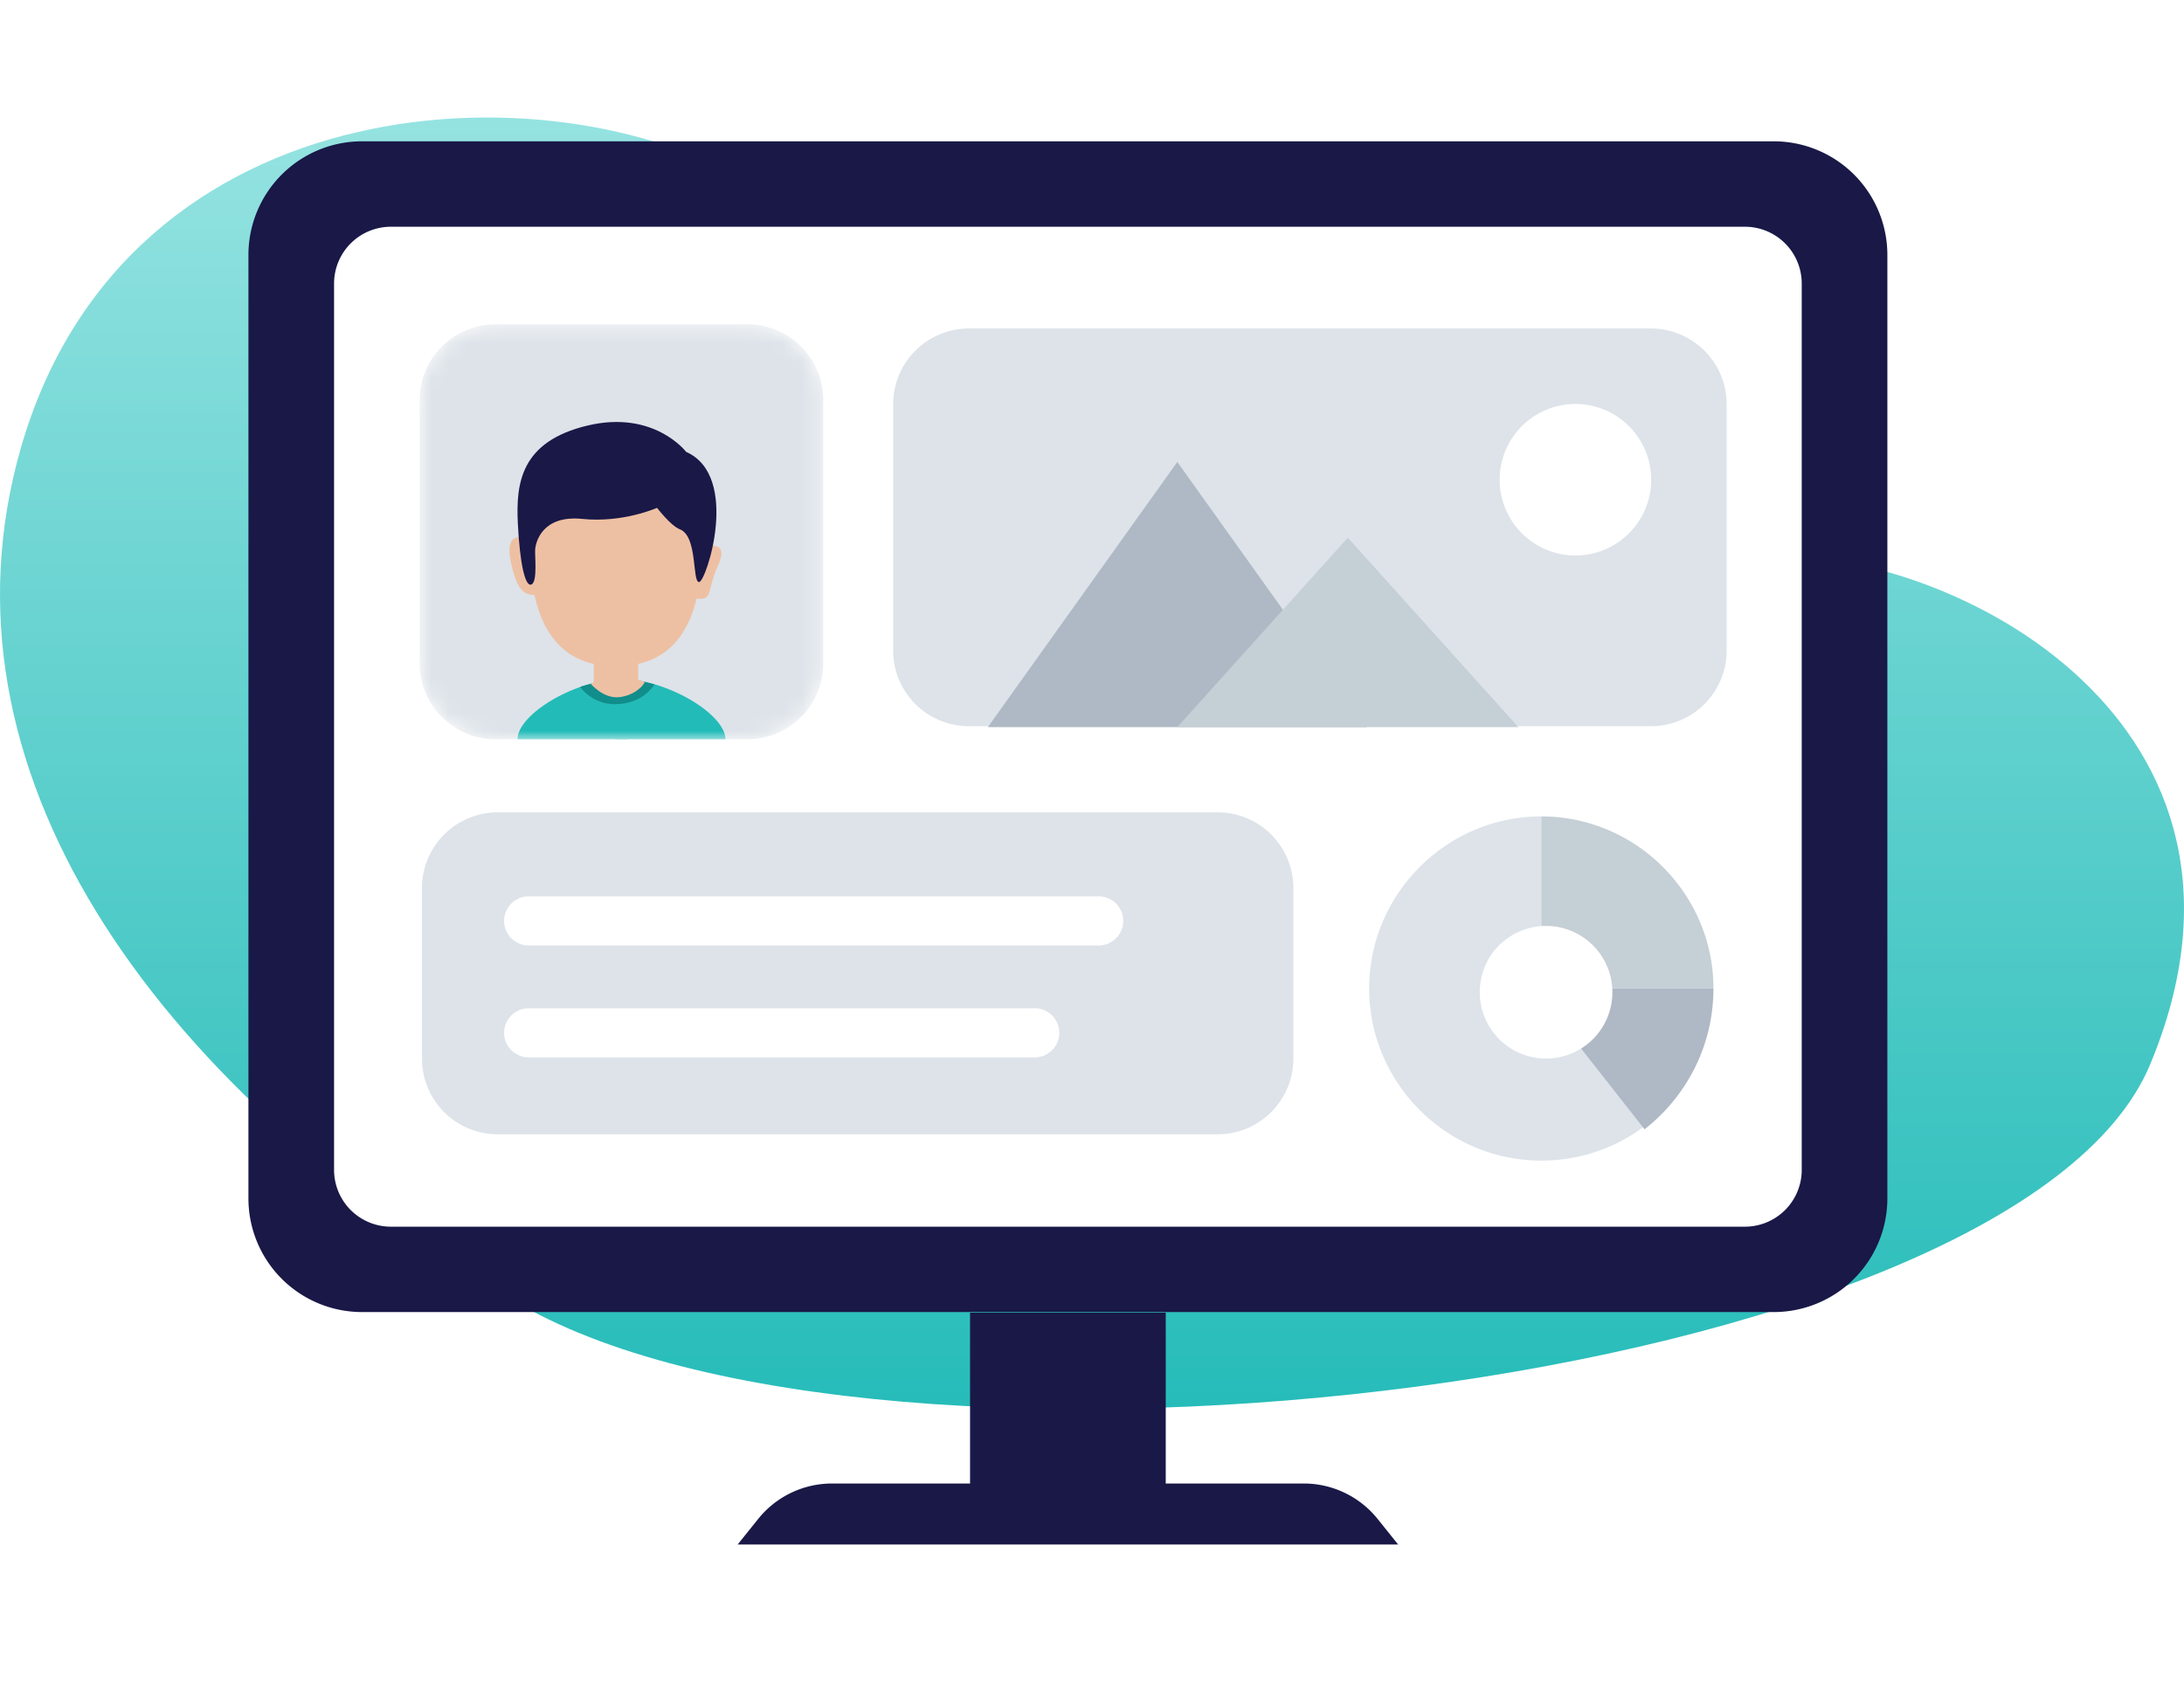 <svg xmlns="http://www.w3.org/2000/svg" width="124" height="96" fill="none" viewBox="0 0 124 96">
    <path fill="url(#a)" d="M43.292 10.845C32.115 3.51 7.182 4.374 1.164 25.51-3.995 43.63 8.472 61.315 29.106 73.824c20.634 12.51 85.286 5.07 92.971-13.372 8.066-19.36-11.177-29.333-21.924-28.902-10.747.431-45.684-13.372-56.86-20.705z"/>
    <g filter="url(#b)">
        <path fill="#191847" d="M55.076 72.548h11.111v9.701h7.835c1.632 0 3.175.741 4.196 2.014l1.163 1.45H41.882l1.163-1.45a5.378 5.378 0 0 1 4.196-2.014h7.835v-9.701zm45.629-66.523a6.453 6.453 0 0 1 6.453 6.454V66.06a6.453 6.453 0 0 1-6.453 6.453H20.558a6.453 6.453 0 0 1-6.453-6.453V12.479a6.453 6.453 0 0 1 6.453-6.454h80.147z"/>
        <path fill="#fff" d="M99.07 10.877H22.194a3.227 3.227 0 0 0-3.227 3.226v50.334a3.227 3.227 0 0 0 3.227 3.227H99.07a3.226 3.226 0 0 0 3.226-3.227V14.103a3.226 3.226 0 0 0-3.226-3.226z"/>
        <path fill="#DDE3E9" d="M69.132 44.133H28.261a4.302 4.302 0 0 0-4.303 4.302v9.68a4.302 4.302 0 0 0 4.303 4.302h40.871a4.302 4.302 0 0 0 4.302-4.302v-9.68a4.302 4.302 0 0 0-4.302-4.302z"/>
        <path fill="#fff" d="M62.381 48.905H30.015a1.394 1.394 0 0 0 0 2.788H62.38a1.394 1.394 0 1 0 0-2.788zM58.75 55.26H30.016a1.394 1.394 0 0 0 0 2.788H58.75a1.394 1.394 0 1 0 0-2.788z"/>
        <path fill="#C5CFD6" fill-rule="evenodd" d="M27.458 39.938l-.005.013c.002-.004.005-.02.005-.013z" clip-rule="evenodd"/>
        <path fill="#C5CFD6" fill-rule="evenodd" d="M27.454 39.945v.004c0-.004.007-.018 0-.004z" clip-rule="evenodd"/>
        <path fill="#C5CFD6" fill-rule="evenodd" d="M27.483 39.876c-.006.016-.014.031-.02.048l.01-.023c-.085.212-.031.074.01-.025z" clip-rule="evenodd"/>
        <path fill="#C5CFD6" fill-rule="evenodd" d="M27.465 39.925l-.01.023c-.025.047.01-.023.01-.023zM27.455 39.944v-.002.002z" clip-rule="evenodd"/>
        <path fill="#C5CFD6" fill-rule="evenodd" d="M27.45 39.951c-.004.01.024-.038 0 0z" clip-rule="evenodd"/>
        <path fill="#C5CFD6" fill-rule="evenodd" d="M27.454 39.944l.002-.002c0 .001 0 .002-.002.002z" clip-rule="evenodd"/>
        <path fill="#DDE3E9" d="M93.733 16.656h-38.72a4.302 4.302 0 0 0-4.303 4.302v13.983a4.302 4.302 0 0 0 4.302 4.302h38.72a4.302 4.302 0 0 0 4.303-4.303V20.959a4.302 4.302 0 0 0-4.302-4.302z"/>
        <path fill="#AFB9C5" fill-rule="evenodd" d="M66.844 24.234L56.088 39.292h21.511L66.844 24.234z" clip-rule="evenodd"/>
        <path fill="#C5CFD6" fill-rule="evenodd" d="M76.524 28.536l-9.68 10.756h19.36l-9.68-10.756z" clip-rule="evenodd"/>
        <path fill="#fff" d="M89.447 29.546a4.302 4.302 0 1 0 0-8.604 4.302 4.302 0 0 0 0 8.604z"/>
        <mask id="c" width="24" height="24" x="23" y="16" maskUnits="userSpaceOnUse">
            <path fill="#fff" d="M42.44 16.42H28.13a4.302 4.302 0 0 0-4.303 4.302v14.956a4.302 4.302 0 0 0 4.302 4.302h14.312a4.302 4.302 0 0 0 4.302-4.302V20.722a4.302 4.302 0 0 0-4.302-4.302z"/>
        </mask>
        <g mask="url(#c)">
            <path fill="#DDE3E9" d="M42.44 16.42H28.13a4.302 4.302 0 0 0-4.303 4.302v14.956a4.302 4.302 0 0 0 4.302 4.302h14.312a4.302 4.302 0 0 0 4.302-4.302V20.722a4.302 4.302 0 0 0-4.302-4.302z"/>
            <path fill="#EEC0A3" d="M36.236 35.338h-2.528v3.114h2.528v-3.114z"/>
            <path fill="#EEC0A3" fill-rule="evenodd" d="M30.631 31.797c.681 0 .665-.433.665-1.287 0-.855-1.095-2.005-1.776-2.005s-.74.718-.37 2.005.8 1.287 1.481 1.287zM39.766 32.008c.68 0 .423-.632.996-1.879.573-1.247-.2-1.166-.88-1.166-.682 0-1.234.693-1.234 1.547 0 .855.436 1.498 1.117 1.498z" clip-rule="evenodd"/>
            <path fill="#EEC0A3" fill-rule="evenodd" d="M39.877 27.554c0-2.28-1.517-3.947-4.905-3.947-3.388 0-4.905 1.668-4.905 3.947 0 2.28-.354 8.285 4.905 8.285s4.905-6.005 4.905-8.285z" clip-rule="evenodd"/>
            <path fill="#23BBB8" fill-rule="evenodd" d="M35.632 36.517v3.464h-6.25c0-1.402 3.292-3.464 6.25-3.464z" clip-rule="evenodd"/>
            <path fill="#23BBB8" fill-rule="evenodd" d="M34.938 36.517v3.464h6.25c0-1.402-3.292-3.464-6.25-3.464z" clip-rule="evenodd"/>
            <path fill="#118D8B" fill-rule="evenodd" d="M34.901 36.605c-.83.146-1.273.18-1.964.401.005.007.665.985 1.964.985 1.545 0 2.148-.976 2.264-1.119-.955-.275-1.71-.364-2.264-.267z" clip-rule="evenodd"/>
            <path fill="#EEC0A3" fill-rule="evenodd" d="M33.54 36.826c-.04-.036.703.872 1.622.766.92-.105 1.44-.737 1.44-.872-1.026-.36-2.047-.324-3.062.106z" clip-rule="evenodd"/>
            <path fill="#191847" fill-rule="evenodd" d="M38.955 23.66s-1.82-2.395-5.602-1.492c-3.782.904-4.065 3.26-3.952 5.552.114 2.293.418 3.637.776 3.471.359-.166.172-1.68.21-2.028.038-.35.38-1.929 2.68-1.693 2.3.235 4.238-.629 4.238-.629s.78 1.022 1.293 1.218c1.026.39.69 2.998 1.092 2.998.402 0 2.373-6.022-.735-7.396z" clip-rule="evenodd"/>
        </g>
        <path fill="#DDE3E9" fill-rule="evenodd" d="M89.997 56.477a3.405 3.405 0 0 1-2.49 1.082 3.42 3.42 0 0 1 0-6.841v-6.353c-5.373 0-9.77 4.399-9.77 9.773 0 5.375 4.397 9.774 9.77 9.774 2.822 0 5.373-1.194 7.111-3.094l-4.62-4.34z" clip-rule="evenodd"/>
        <path fill="#C5CFD6" fill-rule="evenodd" d="M87.51 44.364v6.353a3.42 3.42 0 0 1 3.42 3.42h6.354c0-5.374-4.4-9.773-9.774-9.773z" clip-rule="evenodd"/>
        <path fill="#AFB9C5" fill-rule="evenodd" d="M90.652 54.138a3.545 3.545 0 0 1-1.365 2.795l4.086 5.201c2.378-1.862 3.91-4.748 3.91-7.996h-6.63z" clip-rule="evenodd"/>
        <path fill="#fff" d="M87.781 58.114a3.764 3.764 0 1 0 0-7.529 3.764 3.764 0 0 0 0 7.53z"/>
    </g>
    <defs>
        <filter id="b" width="109.121" height="95.756" x="6.071" y="0" color-interpolation-filters="sRGB" filterUnits="userSpaceOnUse">
            <feFlood flood-opacity="0" result="BackgroundImageFix"/>
            <feColorMatrix in="SourceAlpha" values="0 0 0 0 0 0 0 0 0 0 0 0 0 0 0 0 0 0 127 0"/>
            <feOffset dy="2"/>
            <feGaussianBlur stdDeviation="4"/>
            <feColorMatrix values="0 0 0 0 0 0 0 0 0 0 0 0 0 0 0 0 0 0 0.25 0"/>
            <feBlend in2="BackgroundImageFix" result="effect1_dropShadow"/>
            <feBlend in="SourceGraphic" in2="effect1_dropShadow" result="shape"/>
        </filter>
        <linearGradient id="a" x1="53.24" x2="53.24" y1="6.674" y2="81.963" gradientUnits="userSpaceOnUse">
            <stop stop-color="#95E3E1"/>
            <stop offset="1" stop-color="#23BBB8"/>
        </linearGradient>
    </defs>
</svg>
